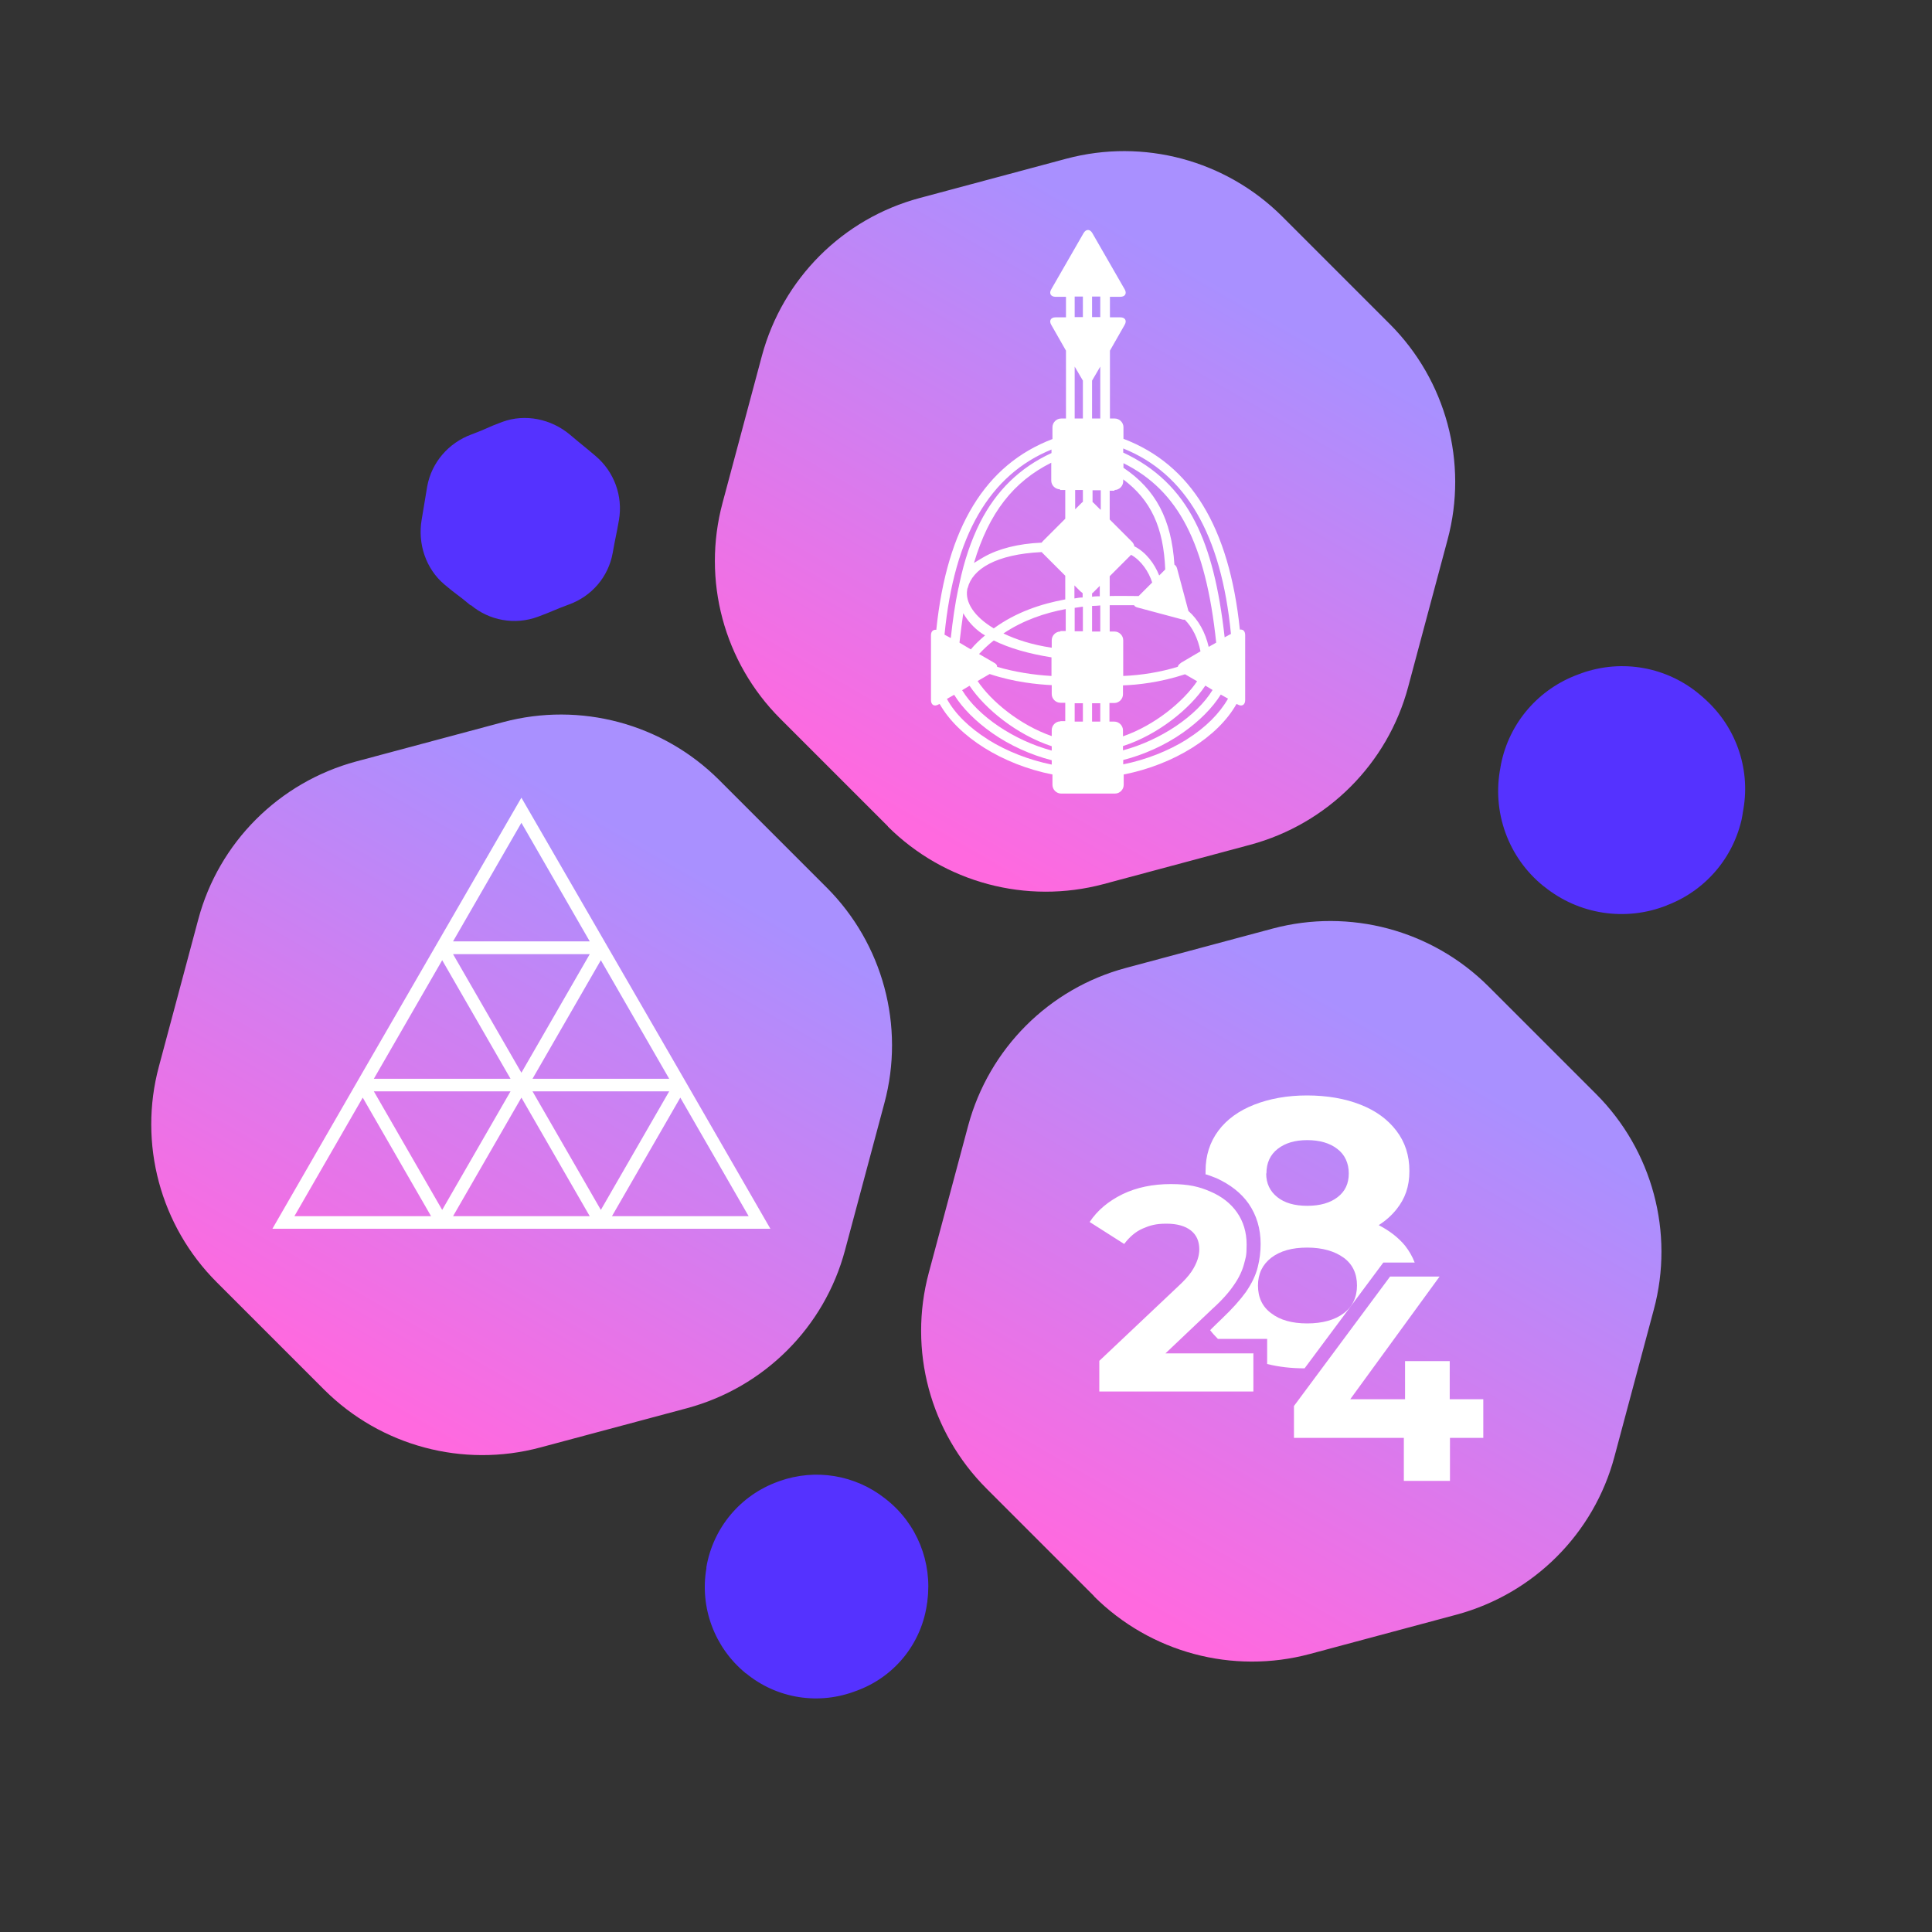 <?xml version="1.0" encoding="UTF-8"?> <svg xmlns="http://www.w3.org/2000/svg" xmlns:xlink="http://www.w3.org/1999/xlink" id="Layer_1" version="1.1" viewBox="0 0 800 800"><rect x="0" y="0" width="800" height="800" fill="#333333" stroke="none"/><defs><style> .st0 { fill: url(#linear-gradient2); } .st1 { fill: #fff; } .st2 { fill: url(#linear-gradient1); } .st3 { fill: #5532ff; } .Graphic_x0020_Style { fill: url(#linear-gradient); } </style><linearGradient id="linear-gradient" x1="107.3" y1="502.2" x2="289.6" y2="319.9" gradientTransform="translate(-89.9 117.2) rotate(-15)" gradientUnits="userSpaceOnUse"><stop offset="0" stop-color="#ff69df"></stop><stop offset="1" stop-color="#a990ff"></stop></linearGradient><linearGradient id="linear-gradient1" x1="393.1" y1="337.1" x2="575.4" y2="154.9" xlink:href="#linear-gradient"></linearGradient><linearGradient id="linear-gradient2" x1="393.1" y1="667.2" x2="575.4" y2="484.9" xlink:href="#linear-gradient"></linearGradient></defs><path class="st3" d="M194.9,250.7c-5.3-4.5-5.6-4.2-10.9-8.7-7.7-6.5-11.1-16.9-9.4-26.8,1.2-6.9,1.1-6.9,2.3-13.8,1.8-9.9,8.8-18,18.3-21.5,6.5-2.4,6.3-2.8,12.8-5.2,9.5-3.5,20.2-1.2,27.9,5.2,5.3,4.5,5.4,4.4,10.7,8.9,7.7,6.5,11.4,16.6,9.7,26.5-1.2,6.9-1.4,6.8-2.6,13.7-1.8,9.9-8.7,17.9-18.1,21.3-6.5,2.4-6.4,2.7-12.9,5.1-9.5,3.5-20.1,1.6-27.8-4.9Z"></path><path class="st3" d="M639.4,367.1c-.1,0-.2-.2-.3-.2-14.6-11.8-21.4-30.7-17.8-49.1,0-.4.2-.8.2-1.2,3.4-17.3,15.6-31.4,32.2-37.4s.7-.3,1.1-.4c16.9-6.1,35.8-2.6,49.4,9.1s.7.6,1,.9c13.3,11.4,19.7,29,16.7,46.3s-.2,1-.2,1.5c-2.9,17.2-14.6,31.6-30.8,38-.2,0-.5.2-.7.3-17.1,6.8-36.5,3.8-50.8-7.8Z"></path><path class="st3" d="M308.8,692.9c0,0-.2-.1-.2-.2-12.7-10.5-18.9-27-16.1-43.3,0-.2,0-.3,0-.5,2.8-16.3,14.1-29.8,29.7-35.4s.4-.1.6-.2c14.8-5.3,31.3-2.6,43.7,7.2.2.1.3.3.5.4,12.7,10,19.1,26,17,42,0,.3,0,.6-.1.8-2.1,16.2-12.8,29.9-27.9,35.9s-.7.3-1.1.4c-15.5,6.2-33.2,3.5-46.1-7.2Z"></path><path class="Graphic_x0020_Style" d="M134.3,575.5l-44.6-44.6c-23.3-23.3-32.5-57.4-23.9-89.3l16.3-60.9c8.5-31.9,33.5-56.8,65.4-65.4l60.9-16.3c31.9-8.5,65.9.6,89.3,23.9l44.6,44.6c23.3,23.3,32.5,57.4,23.9,89.3l-16.3,60.9c-8.5,31.9-33.5,56.8-65.4,65.4l-60.9,16.3c-31.9,8.5-65.9-.6-89.3-23.9Z"></path><path class="st2" d="M367.7,342.2l-44.6-44.6c-23.4-23.4-32.5-57.4-23.9-89.4l16.3-60.9c8.6-31.9,33.5-56.8,65.3-65.3l60.8-16.3c31.9-8.5,65.9.6,89.3,23.9l44.6,44.6c23.3,23.3,32.5,57.4,23.9,89.3l-16.3,60.9c-8.5,31.9-33.5,56.8-65.4,65.4l-60.8,16.3c-31.9,8.5-65.9-.6-89.3-23.9Z"></path><path class="st0" d="M453.1,661l-44.6-44.6c-23.4-23.4-32.5-57.4-23.9-89.4l16.3-60.9c8.6-31.9,33.5-56.8,65.3-65.3l60.8-16.3c31.9-8.5,65.9.6,89.3,23.9l44.6,44.6c23.3,23.3,32.5,57.4,23.9,89.3l-16.3,60.9c-8.5,31.9-33.5,56.8-65.4,65.4l-60.8,16.3c-31.9,8.5-65.9-.6-89.3-23.9Z"></path><path class="st1" d="M513.4,260.7c-4.4-42.5-20.3-68.4-48.2-79v-4.8c0-2-1.7-3.6-3.6-3.6h-2v-28.1l6.1-10.7c1-1.7.2-3.1-1.8-3.1h-4.3v-8.5h4.3c2,0,2.8-1.4,1.8-3.1l-13.4-23.3c-1-1.7-2.6-1.7-3.6,0l-13.4,23.3c-1,1.7-.2,3.1,1.8,3.1h4.3v8.5h-4.3c-2,0-2.8,1.4-1.8,3.1l6.1,10.7v28.1h-2c-2,0-3.6,1.7-3.6,3.6v4.9c-27.8,10.6-43.7,36.5-48.1,79-1.2-.2-2.2.6-2.2,2.2v26.9c0,2,1.4,2.8,3.1,1.8l.5-.2c7.7,13.6,26,25.1,46.7,29.2v4.3c0,2,1.7,3.6,3.6,3.6h22.3c2,0,3.6-1.7,3.6-3.6v-4.3c20.8-4.1,39-15.5,46.7-29.2l.5.2c1.7,1,3.1.2,3.1-1.8v-26.9c0-1.6-.8-2.4-2-2.3h0ZM509.7,262.5l-2.6,1.4c-2.3-20.5-6.1-35.8-12.1-47.6-6.7-13.3-16.6-22.7-29.9-28.9v-1.7c25.9,10.4,40.6,35.6,44.6,76.7h0ZM459.4,298.7v-7.6h2c2,0,3.6-1.7,3.6-3.6v-3.7c5.9-.2,15.4-1.2,25.7-4.6l5,2.9c-5.8,8.5-17.5,18.2-30.7,22.8v-2.5c0-2-1.7-3.6-3.6-3.6h-2ZM398.8,253.8c1.8,3.2,4.4,6.2,7.9,8.6.4.2.8.5,1.2.7-2,1.7-4.1,3.6-5.9,5.8l-4.7-2.8c.5-4.3,1-8.4,1.6-12.4h-.1ZM439.1,202.9h2v11.9l-9.2,9.2c-.2.2-.4.5-.6.7-9.6.4-17.9,2.5-24,6-1.4.8-2.8,1.7-4,2.4,6.2-20.8,16.4-33.7,32-41.5v7.4c0,2,1.7,3.6,3.6,3.6v.2ZM448.4,202.9v4.9c-.2.1-.5.4-.6.5l-2.6,2.6v-8h3.4-.1ZM500.5,267.9c-1.4-6.1-4.3-11.3-8.4-14.9l-4.7-17.6c-.2-.8-.6-1.3-1.1-1.6-1.2-18.7-7.7-31.1-21.1-40.1v-1.9c22.8,11.3,34.1,33.4,38.4,74.3l-3,1.7h-.1ZM489,274.5c-.7.5-1.2,1-1.3,1.6-7.1,2.2-15.1,3.5-22.6,3.8v-14.8c0-2-1.7-3.6-3.6-3.6h-2v-10.9c3.8,0,7.2,0,10.1,0,.2.5.8.8,1.6,1l18.7,5h.7c3.2,3.2,5.4,7.7,6.5,13.1l-8,4.7h0ZM439.1,261.5c-2,0-3.6,1.7-3.6,3.6v3.1c-8.2-1.2-14.8-3.4-20-5.9,8.2-5.5,17.2-8.5,25.8-10.1v9.1h-2.2ZM412.9,276c0-.6-.5-1.2-1.3-1.6l-6.2-3.6c1.9-2,4-4,6.1-5.6,6.4,3.2,14.5,5.5,23.9,7v7.7c-7.4-.4-15.5-1.7-22.6-3.8h.1ZM445,251.7c1.1-.1,2.3-.4,3.4-.5v10.2s-3.4,0-3.4,0v-9.7ZM447.7,245.1c.2.2.4.4.6.5v1.8c-1.1,0-2.2.2-3.4.4v-5.4l2.6,2.6h.1ZM468.3,229.7c4.3,2.4,7.4,7.1,8.8,11.5l-5.6,5.6h-1.3c-3,0-6.6-.1-10.7,0v-8.2s8.9-8.9,8.9-8.9h0ZM455.6,246.9c-1.1,0-2.2,0-3.4.2v-1.4c.2-.1.5-.4.6-.5l2.6-2.6v4.4s.1-.1.1-.1ZM452.2,250.9c1.1,0,2.3-.1,3.4-.2v10.8s-3.4,0-3.4,0v-10.6ZM461.5,202.9c2,0,3.6-1.7,3.6-3.6v-.8c11.4,8.5,16.7,19.8,17.4,37.3l-2.5,2.5c-1.9-4.8-5.4-9.6-10.3-12.1-.1-.7-.5-1.4-1-1.9l-9.2-9.2v-11.9h2s0-.2,0-.2ZM455.6,211l-2.6-2.6c-.2-.2-.4-.4-.6-.5v-4.9h3.4v8h-.1ZM400.7,243.5c1.9-7.8,11.6-14,30.7-14.9.1.2.2.4.5.6l9.2,9.2v9.8c-9.8,1.8-20.3,5.2-29.6,12-8.2-4.9-11.9-10.9-11-16h0c0-.2.1-.6.2-.8h0ZM401.5,284c6.4,9.5,19.4,20.2,34,25v1.8c-15.6-4.2-30.5-14.2-37.1-25l3-1.8h.1ZM439.1,298.7c-2,0-3.6,1.7-3.6,3.6v2.5c-13.2-4.6-25-14.3-30.7-22.8l5-2.9c10.2,3.4,19.8,4.3,25.7,4.6v3.7c0,2,1.7,3.6,3.6,3.6h2v7.6h-2ZM445,291.2h3.4v7.6h-3.4v-7.6ZM452.2,291.2h3.4s0,7.6,0,7.6h-3.4v-7.6ZM465.1,308.9c14.5-4.7,27.7-15.5,34-25l3,1.8c-6.6,10.8-21.5,20.8-37.1,25v-1.8s.1,0,.1,0ZM455.6,173.3h-3.4v-15.7s3.4-5.8,3.4-5.8v21.5h0ZM455.6,131.3h-3.4v-8.5h3.4v8.5ZM445,122.8h3.4v8.5h-3.4v-8.5ZM445,151.8l3.4,5.8v15.7s-3.4,0-3.4,0v-21.5h0ZM435.4,185.9v1.7c-13.2,6.1-22.9,15.6-29.6,28.8-3.6,7.2-6.5,15.5-8.6,25.6-.1.6-.2,1.1-.4,1.8h0c-1.3,6.1-2.3,13-3.1,20.4l-2.6-1.4c4-41,18.6-66.2,44.4-76.7h0ZM409.1,306.2c-7.8-4.9-13.7-10.7-17-16.8l3-1.7c3.4,5.5,8.9,11,15.7,15.8,7.4,5.2,16.1,9.1,24.7,11.3v1.8c-9.4-1.9-18.6-5.5-26.3-10.3h-.1ZM491.4,306.2c-7.7,4.8-16.9,8.4-26.3,10.3v-1.8c8.6-2.2,17.3-6.1,24.7-11.3,6.8-4.8,12.2-10.2,15.7-15.8l3,1.7c-3.5,6.1-9.2,11.9-17,16.8h-.1Z"></path><path class="st1" d="M519,560.2v16h-63.8v-12.7l32.6-30.8c2.5-2.3,4.4-4.4,5.6-6.2s2-3.5,2.5-5,.7-2.9.7-4.2c0-3.4-1.2-6-3.5-7.8s-5.6-2.8-10.1-2.8c-4.4,0-6.8.7-9.8,2-3,1.3-5.5,3.5-7.7,6.4l-14.3-9.1c3.2-4.8,7.7-8.6,13.6-11.5,5.8-2.8,12.5-4.2,20-4.2s11.8,1.1,16.4,3.1c4.7,2,8.4,4.9,11,8.6,2.6,3.7,4,8.2,4,13.3s-.4,5.4-1.1,8.2c-.7,2.6-2,5.5-4.1,8.5-2,3-5,6.4-9,10l-19.4,18.4h36.4s-.1,0-.1,0ZM614.1,579.4h-13.8v-15.8h-18.5v15.8h-22.7s37-50.8,37-50.8h-20.5s-39.8,53.6-39.8,53.6v13.2h45.5v17.8h19.1v-17.8h13.8s0-16,0-16h0ZM499.2,486.5v-1.6c0-6.5,1.8-12,5.3-16.7,3.5-4.7,8.5-8.3,14.9-10.8,6.4-2.5,13.7-3.8,21.8-3.8,8.2,0,15.8,1.3,22.1,3.8,6.4,2.5,11.3,6.1,14.9,10.8,3.6,4.7,5.4,10.2,5.4,16.7s-1.8,11.4-5.3,15.8c-2,2.5-4.4,4.7-7.4,6.6,4.4,2.3,8,5,10.9,8.5,1.7,2.2,3,4.4,4,7h-13s-32.6,43.8-32.6,43.8c-5.5,0-10.7-.6-15.5-1.8v-10.4h-20.4c-1.2-1.2-2.3-2.4-3.2-3.6h0c0-.1,5-4.9,5-4.9,4.3-4.1,7.4-7.6,9.8-10.9,2.4-3.5,4.1-7,4.9-10.3.8-3.1,1.2-6.4,1.2-9.6,0-6.4-1.7-11.9-4.9-16.6-3.2-4.6-7.7-8-13.3-10.6-1.4-.6-2.9-1.1-4.3-1.6h-.2ZM561.9,532.3c0-4.9-1.8-8.8-5.5-11.5s-8.8-4.2-15.1-4.2c-6.4,0-11.2,1.4-14.9,4.2-3.6,2.8-5.5,6.6-5.5,11.5,0,4.9,1.8,8.8,5.5,11.5,3.6,2.8,8.6,4.2,14.9,4.2,6.2,0,11.4-1.4,15.1-4.2,3.7-2.8,5.5-6.7,5.5-11.5ZM524.3,485.9c0,4.2,1.6,7.4,4.6,9.8,3,2.4,7.1,3.6,12.4,3.6,5.3,0,9.5-1.2,12.6-3.6s4.6-5.6,4.6-9.8c0-4.2-1.6-7.8-4.8-10.2-3.1-2.4-7.3-3.6-12.4-3.6s-9.1,1.2-12.2,3.6c-3.1,2.4-4.7,5.8-4.7,10.2h0Z"></path><path class="st1" d="M281.7,444.1h0l-32.9-56.9h0l-32.9-56.9-32.9,56.9h0l-32.9,56.9h0l-37.3,64.7h206.2s-37.3-64.7-37.3-64.7h0ZM277.1,446.7h-56.6s28.3-49.1,28.3-49.1l28.3,49.1ZM215.9,340.7l28.3,49.1h-56.6s28.3-49.1,28.3-49.1ZM244.2,395.1l-28.3,49.1h0l-28.3-49.1h56.6ZM183.1,397.6l28.3,49.1h-56.6l28.3-49.1h0ZM121.9,503.6l28.3-49.1,28.3,49.1h-56.6s0,0,0,0ZM183.1,501l-28.3-49.1h56.6l-28.3,49.1h0ZM187.6,503.6l28.3-49.1,28.3,49.1h-56.6s0,0,0,0ZM248.8,501l-28.3-49.1h56.6l-28.3,49.1ZM281.7,454.5l28.3,49.1h-56.6l28.3-49.1Z"></path></svg> 